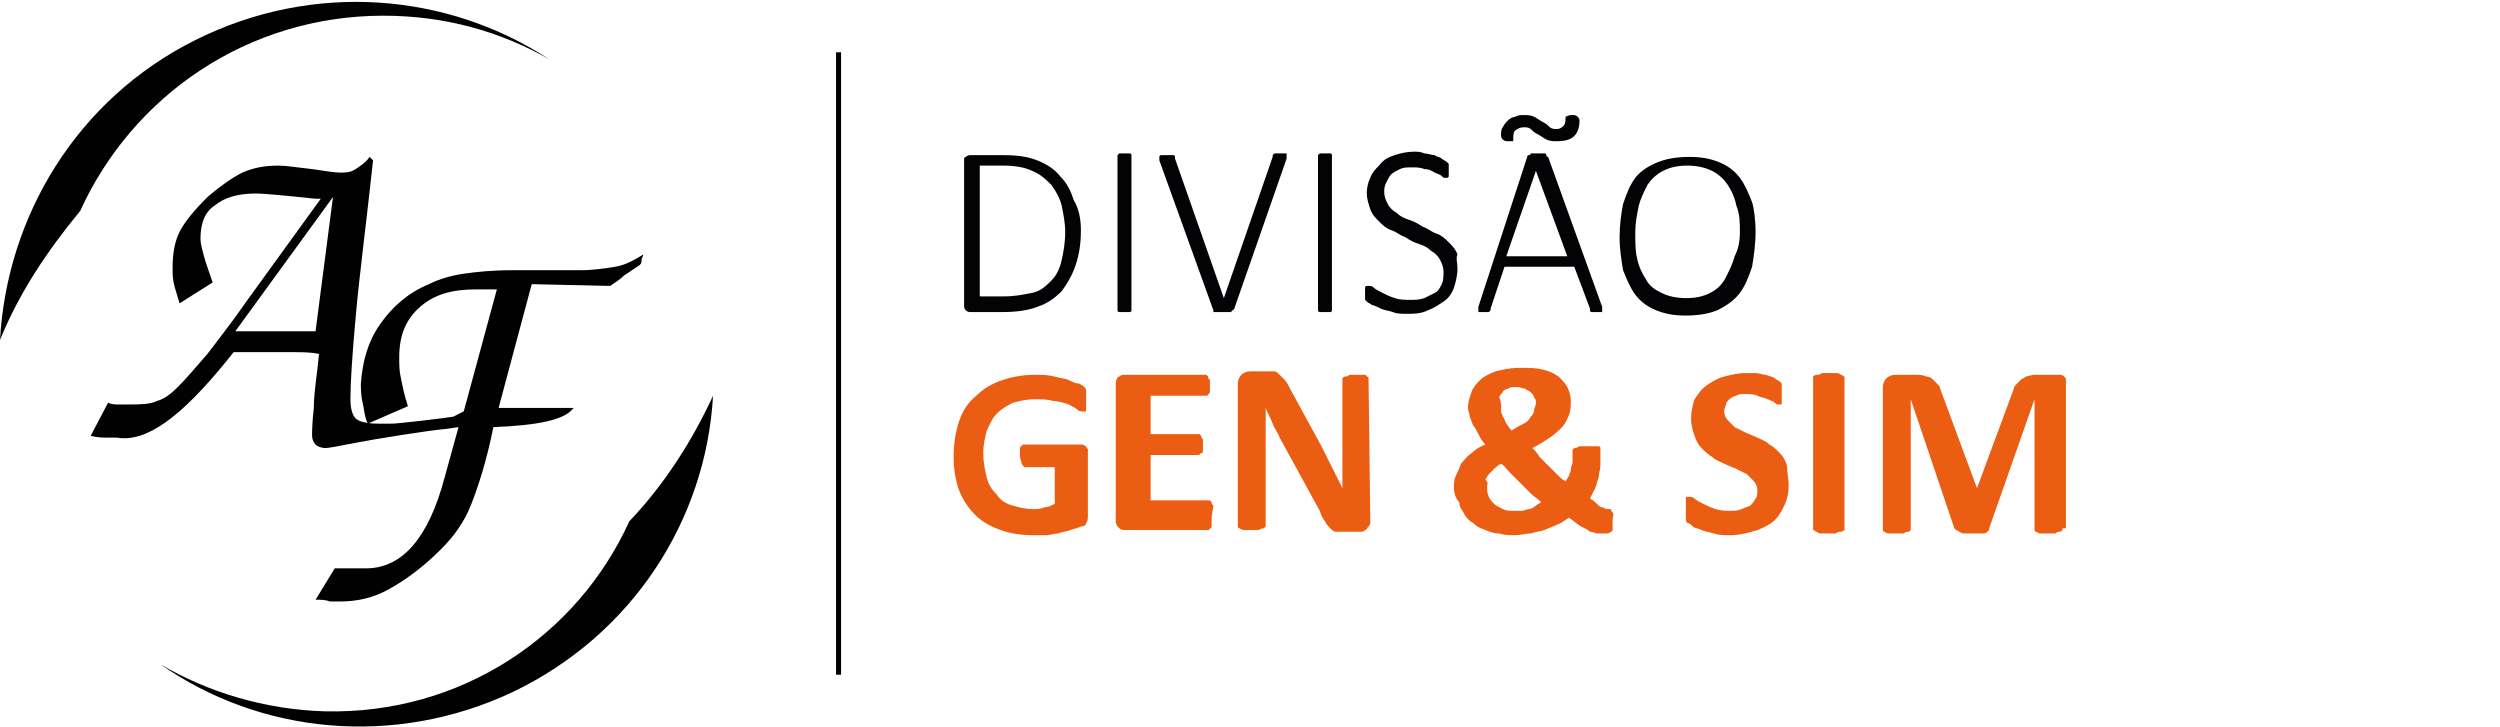 <?xml version="1.0" encoding="utf-8"?>
<!-- Generator: Adobe Illustrator 19.2.1, SVG Export Plug-In . SVG Version: 6.00 Build 0)  -->
<svg version="1.1" id="Layer_1" xmlns="http://www.w3.org/2000/svg" xmlns:xlink="http://www.w3.org/1999/xlink" x="0px" y="0px"
	 viewBox="0 0 143.4 41.7" enable-background="new 0 0 143.4 41.7" xml:space="preserve">
<g>
	<g>
		<g>
			<defs>
				<rect id="SVGID_1_" y="0.1" width="119.3" height="41.6"/>
			</defs>
			<clipPath id="SVGID_2_">
				<use xlink:href="#SVGID_1_"  overflow="visible"/>
			</clipPath>
			<path clip-path="url(#SVGID_2_)" fill="#010102" d="M22,0.9c3.5,0,6.7,0.9,9.5,2.5l0,0C25.7-0.4,18-1.1,11.2,2.3S0.4,12.4,0,19.5
				c1.1-2.7,2.7-5.1,4.6-7.4C7.6,5.5,14.2,0.9,22,0.9"/>
		</g>
		<g>
			<defs>
				<rect id="SVGID_3_" y="0.1" width="119.3" height="41.6"/>
			</defs>
			<clipPath id="SVGID_4_">
				<use xlink:href="#SVGID_3_"  overflow="visible"/>
			</clipPath>
			<path clip-path="url(#SVGID_4_)" fill="#010102" d="M18.6,40.8c-3.4-0.1-6.7-1.1-9.4-2.7l0,0c5.7,4,13.4,4.8,20.2,1.6
				c6.9-3.3,11.1-9.9,11.5-17c-1.2,2.6-2.8,5.1-4.8,7.2C33.1,36.5,26.4,41,18.6,40.8"/>
		</g>
		<g>
			<defs>
				<rect id="SVGID_5_" y="0.1" width="119.3" height="41.6"/>
			</defs>
			<clipPath id="SVGID_6_">
				<use xlink:href="#SVGID_5_"  overflow="visible"/>
			</clipPath>
			<path clip-path="url(#SVGID_6_)" fill="#010102" d="M13,20.7l0.4-0.5h0.3c0.1,0,0.3,0,0.7,0c0.4,0,0.7,0,0.9,0h0.6
				c0.3,0,0.6,0,1,0s0.9,0,1.4,0.1c-0.1,1.1-0.3,2.2-0.3,3.1c-0.1,0.9-0.1,1.4-0.1,1.6s0.1,0.4,0.2,0.5s0.3,0.2,0.6,0.2
				c0.1,0,0.7-0.1,1.7-0.3c1-0.2,4.1-0.7,5.2-0.8l0.7-0.1l-0.8,2.9l0,0c-0.9,3.4-2.4,5.2-4.5,5.2c-0.2,0-0.4,0-0.7,0h-1.1l-1.1,1.8
				c0.3,0,0.6,0,0.8,0.1c0.2,0,0.4,0,0.6,0c1,0,1.9-0.2,2.8-0.7s1.9-1.2,3-2.3C26,30.8,26.6,30,27,29s0.9-2.5,1.3-4.5l0,0
				c2.5-0.1,4.1-0.4,4.6-1.1h-4.3l1.9-7.1l4.5,0.1c0.3-0.2,0.6-0.4,0.8-0.6c0.3-0.2,0.6-0.4,0.9-0.6c0.1-0.1,0.1-0.2,0.1-0.3
				s0.1-0.2,0.1-0.3c-0.5,0.3-1,0.6-1.6,0.7c-0.6,0.1-1.3,0.2-2,0.2c-0.6,0-1.4,0-2.2,0c-0.9,0-1.4,0-1.7,0c-1.2,0-2.1,0.1-2.8,0.2
				c-0.7,0.1-1.4,0.3-2,0.6c-1.2,0.5-2.1,1.3-2.8,2.3s-1,2.1-1.1,3.4c0,0.3,0,0.7,0.1,1.1s0.1,0.8,0.3,1.2l2.3-1
				c-0.2-0.6-0.3-1.1-0.4-1.6c-0.1-0.4-0.1-0.8-0.1-1.2c0-1.3,0.4-2.2,1.2-2.9c0.8-0.7,1.8-1,3.2-1c0.2,0,0.3,0,0.5,0s0.4,0,0.7,0
				l-1.9,7L26,23.9c-0.6,0.1-3.2,0.4-3.5,0.4s-0.6,0-0.8,0c-0.6,0-1.1-0.1-1.3-0.3c-0.2-0.2-0.3-0.6-0.3-1.1c0-0.9,0.1-2.5,0.3-4.7
				c0.2-2.3,0.6-5.3,1-9L21.2,9c-0.2,0.3-0.5,0.5-0.8,0.7s-0.6,0.2-0.9,0.2s-0.9-0.1-1.6-0.2C17,9.6,16.4,9.5,16,9.5
				c-0.8,0-1.4,0.1-2.1,0.4c-0.6,0.3-1.3,0.8-2,1.4c-0.7,0.7-1.3,1.4-1.6,2c-0.3,0.6-0.4,1.3-0.4,2.1c0,0.3,0,0.6,0.1,1
				c0.1,0.3,0.2,0.7,0.3,1l1.9-1.2c-0.2-0.6-0.4-1.1-0.5-1.5s-0.2-0.7-0.2-1c0-0.8,0.2-1.5,0.8-1.9c0.6-0.5,1.4-0.7,2.4-0.7
				c0.4,0,1.5,0.1,3.4,0.3h0.3l-4.2,5.8c-0.9,1.3-1.7,2.3-2.3,3.1c-0.7,0.8-1.2,1.4-1.7,1.9C9.8,22.6,9.4,22.9,9,23
				c-0.4,0.2-1,0.2-1.6,0.2c-0.2,0-0.4,0-0.6,0s-0.4,0-0.6-0.1l-1,1.9c0.4,0.1,0.7,0.1,0.9,0.1c0.2,0,0.4,0,0.6,0
				C8.4,25.4,10.4,23.9,13,20.7 M19.1,11.3l-1,7.7h-4.6L19.1,11.3z"/>
		</g>
	</g>
	<g>
		<path fill="#030305" d="M62,13.2c0,0.8-0.1,1.4-0.3,2c-0.2,0.6-0.5,1.1-0.8,1.5c-0.4,0.4-0.8,0.7-1.4,0.9c-0.5,0.2-1.2,0.3-2,0.3
			h-1.8c-0.1,0-0.2,0-0.3-0.1c-0.1-0.1-0.1-0.2-0.1-0.3V9.3c0-0.2,0-0.3,0.1-0.3c0.1-0.1,0.2-0.1,0.3-0.1h1.9c0.8,0,1.4,0.1,1.9,0.3
			s1,0.5,1.3,0.9c0.4,0.4,0.6,0.8,0.8,1.4C61.9,12,62,12.6,62,13.2z M61.1,13.3c0-0.5-0.1-1-0.2-1.5c-0.1-0.4-0.3-0.8-0.6-1.2
			c-0.3-0.3-0.6-0.6-1.1-0.8c-0.4-0.2-1-0.3-1.6-0.3h-1.4V17h1.4c0.6,0,1.1-0.1,1.6-0.2s0.8-0.4,1.1-0.7c0.3-0.3,0.5-0.7,0.6-1.2
			C61,14.5,61.1,13.9,61.1,13.3z"/>
		<path fill="#030305" d="M64.9,17.8L64.9,17.8c0,0.1-0.1,0.1-0.1,0.1h-0.1c-0.1,0-0.1,0-0.2,0s-0.1,0-0.2,0s-0.1,0-0.1,0
			s-0.1,0-0.1-0.1c0,0,0,0,0-0.1V9V8.9c0,0,0,0,0.1-0.1h0.1c0.1,0,0.1,0,0.2,0s0.2,0,0.2,0c0.1,0,0.1,0,0.1,0s0.1,0,0.1,0.1
			c0,0,0,0,0,0.1V17.8z"/>
		<path fill="#030305" d="M70.8,17.7C70.8,17.8,70.7,17.8,70.8,17.7c-0.1,0.1-0.1,0.1-0.2,0.2c0,0-0.1,0-0.2,0s-0.1,0-0.2,0
			s-0.1,0-0.2,0h-0.1h-0.1h-0.1c0,0,0,0-0.1,0c0,0,0,0,0-0.1l-3.1-8.6c0-0.1,0-0.1,0-0.2c0,0,0-0.1,0.1-0.1h0.1c0.1,0,0.2,0,0.3,0
			c0.1,0,0.2,0,0.2,0c0.1,0,0.1,0,0.1,0s0.1,0,0.1,0.1v0.1l2.8,8l0,0L73,9V8.9c0,0,0,0,0.1-0.1h0.1c0.1,0,0.1,0,0.2,0s0.2,0,0.3,0
			c0.1,0,0.1,0,0.1,0v0.1c0,0,0,0.1,0,0.2L70.8,17.7z"/>
		<path fill="#030305" d="M76.4,17.8L76.4,17.8c0,0.1-0.1,0.1-0.1,0.1h-0.1c-0.1,0-0.1,0-0.2,0s-0.1,0-0.2,0s-0.1,0-0.1,0
			s-0.1,0-0.1-0.1c0,0,0,0,0-0.1V9V8.9c0,0,0,0,0.1-0.1h0.1c0,0,0.1,0,0.2,0s0.2,0,0.2,0c0.1,0,0.1,0,0.1,0s0.1,0,0.1,0.1
			c0,0,0,0,0,0.1V17.8z"/>
		<path fill="#030305" d="M83.6,15.4c0,0.4-0.1,0.8-0.2,1.1c-0.1,0.3-0.3,0.6-0.6,0.8c-0.3,0.2-0.6,0.4-0.9,0.5
			C81.5,18,81.1,18,80.7,18c-0.3,0-0.6,0-0.8-0.1c-0.3-0.1-0.5-0.1-0.7-0.2s-0.4-0.2-0.5-0.2c-0.1-0.1-0.2-0.1-0.3-0.2
			c-0.1-0.1-0.1-0.1-0.1-0.2s0-0.2,0-0.3c0-0.1,0-0.1,0-0.2s0-0.1,0-0.1s0-0.1,0.1-0.1h0.1c0.1,0,0.2,0,0.3,0.1
			c0.1,0.1,0.3,0.2,0.5,0.3c0.2,0.1,0.4,0.2,0.7,0.3c0.3,0.1,0.6,0.1,0.9,0.1s0.5,0,0.8-0.1c0.2-0.1,0.4-0.2,0.6-0.3
			s0.3-0.3,0.4-0.5s0.1-0.5,0.1-0.7c0-0.3-0.1-0.5-0.2-0.7s-0.3-0.4-0.5-0.5c-0.2-0.2-0.4-0.3-0.7-0.4c-0.3-0.1-0.5-0.2-0.8-0.4
			c-0.3-0.1-0.5-0.3-0.8-0.4c-0.3-0.1-0.5-0.3-0.7-0.5s-0.4-0.4-0.5-0.7s-0.2-0.6-0.2-0.9c0-0.4,0.1-0.7,0.2-0.9
			c0.1-0.3,0.3-0.5,0.5-0.7C79.4,9.1,79.7,9,80,8.9s0.7-0.2,1.1-0.2c0.2,0,0.4,0,0.6,0.1c0.2,0,0.4,0.1,0.6,0.1
			C82.4,9,82.6,9,82.7,9.1s0.2,0.1,0.3,0.2l0.1,0.1c0,0,0,0,0,0.1v0.1c0,0,0,0.1,0,0.2c0,0.1,0,0.1,0,0.2v0.1c0,0,0,0.1-0.1,0.1
			c0,0,0,0-0.1,0s-0.1,0-0.2-0.1s-0.2-0.1-0.4-0.2c-0.2-0.1-0.3-0.2-0.6-0.2c-0.2-0.1-0.5-0.1-0.7-0.1c-0.3,0-0.5,0-0.7,0.1
			s-0.4,0.2-0.5,0.3s-0.2,0.3-0.3,0.5c-0.1,0.2-0.1,0.4-0.1,0.5c0,0.3,0.1,0.5,0.2,0.7s0.3,0.4,0.5,0.5c0.2,0.2,0.4,0.3,0.7,0.4
			c0.3,0.1,0.5,0.2,0.8,0.4c0.3,0.1,0.5,0.3,0.8,0.4c0.3,0.1,0.5,0.3,0.7,0.5s0.4,0.4,0.5,0.7C83.5,14.8,83.6,15.1,83.6,15.4z"/>
		<path fill="#030305" d="M91.9,17.6c0,0.1,0,0.1,0,0.2v0.1h-0.1c-0.1,0-0.1,0-0.2,0s-0.2,0-0.2,0c-0.1,0-0.1,0-0.1,0
			s-0.1,0-0.1-0.1v-0.1l-0.9-2.4h-4l-0.8,2.4v0.1c0,0,0,0-0.1,0.1h-0.1c-0.1,0-0.1,0-0.2,0s-0.2,0-0.2,0c-0.1,0-0.1,0-0.1,0v-0.1
			c0,0,0-0.1,0-0.2L87.6,9c0,0,0-0.1,0.1-0.1c0,0,0.1,0,0.1-0.1c0,0,0.1,0,0.2,0s0.1,0,0.2,0s0.2,0,0.2,0c0.1,0,0.1,0,0.2,0
			c0,0,0.1,0,0.1,0.1c0,0,0,0.1,0.1,0.1L91.9,17.6z M89.8,6.7C89.8,6.6,89.8,6.6,89.8,6.7c0.2-0.1,0.3-0.1,0.4-0.1
			c0.1,0,0.2,0,0.3,0.1c0,0,0.1,0.1,0.1,0.2c0,0.4-0.1,0.7-0.3,0.9c-0.2,0.2-0.5,0.3-1,0.3c-0.2,0-0.4,0-0.6-0.1s-0.3-0.2-0.5-0.3
			c-0.2-0.1-0.3-0.2-0.4-0.3c-0.1-0.1-0.3-0.1-0.4-0.1c-0.2,0-0.4,0.1-0.5,0.2S86.8,7.8,86.8,8v0.1c0,0,0,0-0.1,0h-0.1h-0.1
			c-0.1,0-0.2,0-0.3-0.1c0,0-0.1-0.1-0.1-0.2c0-0.2,0-0.4,0.1-0.5c0.1-0.2,0.2-0.3,0.3-0.4s0.3-0.2,0.4-0.2c0.2-0.1,0.3-0.1,0.5-0.1
			s0.4,0,0.6,0.1s0.3,0.2,0.5,0.3c0.2,0.1,0.3,0.2,0.4,0.3c0.1,0.1,0.3,0.1,0.4,0.1c0.2,0,0.3-0.1,0.4-0.2
			C89.8,7.1,89.8,6.9,89.8,6.7z M88.1,9.8L88.1,9.8l-1.7,4.9h3.5L88.1,9.8z"/>
		<path fill="#030305" d="M100.7,13.3c0,0.7-0.1,1.4-0.2,2c-0.2,0.6-0.4,1.1-0.7,1.5s-0.7,0.7-1.3,1c-0.5,0.2-1.1,0.3-1.8,0.3
			c-0.7,0-1.2-0.1-1.7-0.3c-0.5-0.2-0.9-0.5-1.2-0.9c-0.3-0.4-0.5-0.9-0.7-1.4c-0.1-0.6-0.2-1.2-0.2-1.9s0.1-1.4,0.2-1.9
			c0.2-0.6,0.4-1.1,0.7-1.5c0.3-0.4,0.8-0.7,1.3-0.9S96.2,9,96.9,9c0.7,0,1.2,0.1,1.7,0.3s0.9,0.5,1.2,0.9c0.3,0.4,0.5,0.9,0.7,1.4
			C100.6,11.9,100.7,12.6,100.7,13.3z M99.8,13.3c0-0.5,0-1-0.2-1.5c-0.1-0.5-0.3-0.9-0.5-1.2s-0.5-0.6-0.9-0.8s-0.9-0.3-1.4-0.3
			c-0.6,0-1,0.1-1.4,0.3s-0.7,0.5-0.9,0.8c-0.2,0.4-0.4,0.8-0.5,1.2c-0.1,0.5-0.2,1-0.2,1.5c0,0.6,0,1.1,0.1,1.5
			c0.1,0.5,0.3,0.9,0.5,1.2c0.2,0.4,0.5,0.6,0.9,0.8c0.4,0.2,0.9,0.3,1.4,0.3c0.6,0,1-0.1,1.4-0.3c0.4-0.2,0.7-0.5,0.9-0.9
			c0.2-0.4,0.4-0.8,0.5-1.2C99.7,14.3,99.8,13.9,99.8,13.3z"/>
	</g>
	<g>
		<g>
			<defs>
				<rect id="SVGID_7_" y="0.1" width="119.3" height="41.6"/>
			</defs>
			<clipPath id="SVGID_8_">
				<use xlink:href="#SVGID_7_"  overflow="visible"/>
			</clipPath>
			<g clip-path="url(#SVGID_8_)">
				<path fill="#EB5D13" d="M62.3,22.9c0,0.1,0,0.3,0,0.4s0,0.2,0,0.2c0,0.1,0,0.1-0.1,0.1h-0.1c-0.1,0-0.2,0-0.3-0.1
					c-0.1-0.1-0.3-0.2-0.5-0.3C61,23.1,60.7,23,60.4,23c-0.3-0.1-0.7-0.1-1.1-0.1s-0.8,0.1-1.2,0.2c-0.4,0.2-0.7,0.4-0.9,0.6
					c-0.3,0.3-0.4,0.6-0.6,1c-0.1,0.4-0.2,0.8-0.2,1.3s0.1,1,0.2,1.4s0.3,0.7,0.6,1c0.2,0.3,0.5,0.5,0.9,0.6
					c0.3,0.1,0.7,0.2,1.2,0.2c0.2,0,0.4,0,0.6-0.1c0.2,0,0.4-0.1,0.6-0.2v-2.1h-1.7c-0.1,0-0.1-0.1-0.2-0.2c0-0.1-0.1-0.3-0.1-0.5
					c0-0.1,0-0.2,0-0.3c0-0.1,0-0.2,0.1-0.2c0-0.1,0.1-0.1,0.1-0.1h0.1h3.1c0.1,0,0.1,0,0.2,0s0.1,0.1,0.2,0.1
					c0,0.1,0.1,0.1,0.1,0.2s0,0.2,0,0.2v3.6c0,0.1,0,0.3-0.1,0.4c0,0.1-0.1,0.2-0.3,0.2c-0.2,0.1-0.3,0.1-0.6,0.2
					c-0.2,0.1-0.5,0.1-0.7,0.2c-0.2,0-0.5,0.1-0.7,0.1s-0.5,0-0.7,0c-0.7,0-1.4-0.1-1.9-0.3c-0.6-0.2-1.1-0.5-1.5-0.9
					s-0.7-0.9-0.9-1.4c-0.2-0.6-0.3-1.2-0.3-1.9c0-0.7,0.1-1.4,0.3-2c0.2-0.6,0.5-1.1,1-1.5c0.4-0.4,0.9-0.7,1.5-0.9
					c0.6-0.2,1.2-0.3,1.9-0.3c0.4,0,0.7,0,1.1,0.1c0.3,0.1,0.6,0.1,0.8,0.2c0.2,0.1,0.4,0.2,0.6,0.2c0.2,0.1,0.3,0.2,0.3,0.2
					c0.1,0.1,0.1,0.2,0.1,0.3C62.3,22.5,62.3,22.6,62.3,22.9z"/>
				<path fill="#EB5D13" d="M69.5,29.8c0,0.1,0,0.2,0,0.3c0,0.1,0,0.2-0.1,0.2c0,0.1-0.1,0.1-0.1,0.1h-0.1h-4.6
					c-0.2,0-0.3,0-0.4-0.1S64,30.1,64,29.9V22c0-0.2,0.1-0.4,0.2-0.4c0.1-0.1,0.2-0.1,0.4-0.1h4.5h0.1l0.1,0.1c0,0.1,0,0.1,0.1,0.2
					c0,0.1,0,0.2,0,0.3c0,0.1,0,0.2,0,0.3c0,0.1,0,0.2-0.1,0.2c0,0.1-0.1,0.1-0.1,0.1h-0.1H66v2.2h2.7h0.1l0.1,0.1
					c0,0,0,0.1,0.1,0.2c0,0.1,0,0.2,0,0.3c0,0.1,0,0.2,0,0.3c0,0.1,0,0.2-0.1,0.2s-0.1,0.1-0.1,0.1h-0.1H66v2.6h3.3h0.1l0.1,0.1
					c0,0.1,0,0.1,0.1,0.2C69.5,29.6,69.5,29.7,69.5,29.8z"/>
				<path fill="#EB5D13" d="M78.6,29.9c0,0.1,0,0.2-0.1,0.3s-0.1,0.2-0.2,0.2c-0.1,0.1-0.1,0.1-0.2,0.1s-0.2,0-0.3,0H77
					c-0.2,0-0.3,0-0.4,0s-0.2-0.1-0.3-0.2c-0.1-0.1-0.2-0.2-0.3-0.4c-0.1-0.1-0.2-0.3-0.3-0.6l-2.3-4.2c-0.1-0.3-0.3-0.5-0.4-0.8
					s-0.3-0.6-0.4-0.9l0,0c0,0.3,0,0.7,0,1s0,0.7,0,1v4.7v0.1l-0.1,0.1c-0.1,0-0.1,0-0.3,0.1c-0.1,0-0.2,0-0.4,0c-0.2,0-0.3,0-0.4,0
					s-0.2,0-0.3-0.1c-0.1,0-0.1-0.1-0.1-0.1v-0.1V22c0-0.2,0.1-0.4,0.2-0.5s0.3-0.2,0.5-0.2h1c0.2,0,0.3,0,0.4,0s0.2,0.1,0.3,0.2
					c0.1,0.1,0.2,0.2,0.3,0.3c0.1,0.1,0.2,0.3,0.3,0.5l1.8,3.3c0.1,0.2,0.2,0.4,0.3,0.6c0.1,0.2,0.2,0.4,0.3,0.6
					c0.1,0.2,0.2,0.4,0.3,0.6c0.1,0.2,0.2,0.4,0.3,0.6l0,0c0-0.3,0-0.7,0-1c0-0.4,0-0.7,0-1v-4.2v-0.1l0.1-0.1c0.1,0,0.2,0,0.3-0.1
					c0.1,0,0.2,0,0.4,0c0.2,0,0.3,0,0.4,0s0.2,0,0.2,0.1c0.1,0,0.1,0.1,0.1,0.1v0.1L78.6,29.9L78.6,29.9z"/>
				<path fill="#EB5D13" d="M83.4,28c0-0.3,0-0.5,0.1-0.7s0.2-0.4,0.3-0.7c0.2-0.2,0.3-0.4,0.6-0.6c0.2-0.2,0.5-0.4,0.8-0.5
					c-0.2-0.2-0.3-0.4-0.4-0.6s-0.2-0.4-0.3-0.5c-0.1-0.2-0.1-0.3-0.2-0.5c0-0.2-0.1-0.3-0.1-0.5c0-0.3,0.1-0.6,0.2-0.9
					s0.3-0.5,0.5-0.7s0.6-0.4,0.9-0.5c0.4-0.1,0.8-0.2,1.4-0.2c0.5,0,0.9,0,1.3,0.1s0.6,0.2,0.9,0.4c0.2,0.2,0.4,0.4,0.5,0.6
					s0.2,0.5,0.2,0.8s0,0.5-0.1,0.8c-0.1,0.2-0.2,0.5-0.4,0.7c-0.2,0.2-0.4,0.4-0.7,0.6c-0.3,0.2-0.6,0.4-1,0.6
					c0.1,0.1,0.3,0.3,0.4,0.5c0.2,0.2,0.3,0.3,0.5,0.5s0.3,0.3,0.5,0.5s0.3,0.3,0.5,0.4c0.1-0.1,0.1-0.2,0.2-0.3
					c0-0.1,0.1-0.2,0.1-0.4c0-0.1,0.1-0.3,0.1-0.4s0-0.3,0-0.4v-0.2c0-0.1,0-0.1,0-0.1l0.1-0.1c0.1,0,0.1,0,0.3-0.1
					c0.1,0,0.3,0,0.4,0c0.2,0,0.3,0,0.4,0s0.2,0,0.3,0c0.1,0,0.1,0.1,0.1,0.1s0,0.1,0,0.2V26c0,0.2,0,0.5,0,0.7s-0.1,0.5-0.1,0.7
					c-0.1,0.2-0.1,0.4-0.2,0.6s-0.2,0.4-0.3,0.6c0.2,0.1,0.3,0.2,0.4,0.3c0.1,0.1,0.2,0.2,0.3,0.2c0.1,0,0.2,0.1,0.2,0.1
					c0.1,0,0.1,0,0.1,0c0.1,0,0.1,0,0.1,0h0.1c0,0,0,0.1,0.1,0.2s0,0.2,0,0.4c0,0.2,0,0.3,0,0.4s0,0.2,0,0.2s0,0.1-0.1,0.1
					c0,0-0.1,0.1-0.2,0.1s-0.2,0-0.3,0c-0.1,0-0.2,0-0.3,0c-0.1,0-0.2-0.1-0.4-0.1c-0.1-0.1-0.3-0.2-0.5-0.3
					c-0.2-0.1-0.4-0.3-0.7-0.5c-0.2,0.1-0.4,0.3-0.7,0.4c-0.2,0.1-0.5,0.2-0.7,0.3c-0.3,0.1-0.5,0.1-0.8,0.2c-0.3,0-0.6,0.1-0.9,0.1
					s-0.6,0-0.9-0.1c-0.3,0-0.6-0.1-0.8-0.2c-0.3-0.1-0.5-0.2-0.7-0.4c-0.2-0.1-0.4-0.3-0.5-0.5s-0.3-0.4-0.3-0.7
					C83.5,28.6,83.4,28.3,83.4,28z M85.3,27.9c0,0.2,0,0.4,0.1,0.6s0.2,0.3,0.3,0.4c0.1,0.1,0.3,0.2,0.5,0.3s0.4,0.1,0.7,0.1
					c0.1,0,0.3,0,0.4,0s0.3-0.1,0.4-0.1s0.3-0.1,0.4-0.2s0.2-0.1,0.3-0.2c-0.2-0.2-0.4-0.3-0.6-0.5s-0.4-0.4-0.6-0.6
					s-0.4-0.4-0.6-0.6s-0.3-0.4-0.5-0.5c-0.2,0.1-0.3,0.2-0.4,0.3c-0.1,0.1-0.2,0.2-0.3,0.3c-0.1,0.1-0.1,0.2-0.2,0.3
					C85.4,27.7,85.3,27.8,85.3,27.9z M86.1,23.3c0,0.1,0,0.2,0,0.3c0,0.1,0.1,0.2,0.1,0.3c0.1,0.1,0.1,0.2,0.2,0.4
					c0.1,0.1,0.2,0.3,0.3,0.4c0.3-0.2,0.5-0.3,0.7-0.4s0.3-0.2,0.4-0.4c0.1-0.1,0.2-0.2,0.2-0.4c0-0.1,0.1-0.2,0.1-0.4
					c0-0.1,0-0.2-0.1-0.3c0-0.1-0.1-0.2-0.2-0.3s-0.2-0.1-0.3-0.2c-0.1,0-0.3-0.1-0.5-0.1s-0.4,0-0.5,0.1c-0.1,0-0.3,0.1-0.3,0.2
					c-0.1,0.1-0.2,0.2-0.2,0.3C86.1,23,86.1,23.2,86.1,23.3z"/>
				<path fill="#EB5D13" d="M102.6,27.8c0,0.5-0.1,0.9-0.3,1.3c-0.2,0.4-0.4,0.7-0.7,0.9c-0.3,0.2-0.7,0.4-1.1,0.5s-0.8,0.2-1.3,0.2
					c-0.3,0-0.6,0-0.9-0.1s-0.5-0.1-0.7-0.2s-0.4-0.1-0.5-0.2S96.9,30,96.8,30c-0.1-0.1-0.1-0.1-0.1-0.3c0-0.1,0-0.3,0-0.5
					c0-0.1,0-0.3,0-0.4s0-0.2,0-0.2c0-0.1,0-0.1,0.1-0.1h0.1c0.1,0,0.2,0,0.3,0.1c0.1,0.1,0.3,0.2,0.5,0.3c0.2,0.1,0.4,0.2,0.7,0.3
					c0.3,0.1,0.6,0.1,0.9,0.1c0.2,0,0.4,0,0.6-0.1s0.3-0.1,0.5-0.2c0.1-0.1,0.2-0.2,0.3-0.4c0.1-0.1,0.1-0.3,0.1-0.5
					s-0.1-0.4-0.2-0.5s-0.3-0.3-0.4-0.4c-0.2-0.1-0.4-0.2-0.6-0.3c-0.2-0.1-0.5-0.2-0.7-0.3c-0.2-0.1-0.5-0.2-0.7-0.4
					c-0.2-0.1-0.4-0.3-0.6-0.5s-0.3-0.4-0.4-0.7c-0.1-0.3-0.2-0.6-0.2-1s0.1-0.8,0.2-1.1c0.2-0.3,0.4-0.6,0.7-0.8
					c0.3-0.2,0.6-0.4,1-0.5s0.8-0.2,1.2-0.2c0.2,0,0.4,0,0.6,0s0.4,0.1,0.6,0.1c0.2,0.1,0.4,0.1,0.5,0.2s0.2,0.1,0.3,0.2
					s0.1,0.1,0.1,0.1v0.1c0,0.1,0,0.1,0,0.2s0,0.2,0,0.3c0,0.1,0,0.2,0,0.3c0,0.1,0,0.2,0,0.2c0,0.1,0,0.1-0.1,0.1H102
					c-0.1,0-0.1,0-0.2-0.1s-0.2-0.1-0.4-0.2c-0.2-0.1-0.4-0.1-0.6-0.2s-0.5-0.1-0.7-0.1s-0.4,0-0.5,0.1c-0.1,0-0.3,0.1-0.4,0.2
					S99,23.1,99,23.2c0,0.1-0.1,0.2-0.1,0.4c0,0.2,0.1,0.4,0.2,0.5s0.3,0.3,0.4,0.4c0.2,0.1,0.4,0.2,0.6,0.3
					c0.2,0.1,0.5,0.2,0.7,0.3c0.2,0.1,0.5,0.2,0.7,0.4c0.2,0.1,0.4,0.3,0.6,0.5s0.3,0.4,0.4,0.7C102.5,27.1,102.6,27.5,102.6,27.8z"
					/>
				<path fill="#EB5D13" d="M105.8,30.3v0.1c0,0-0.1,0.1-0.2,0.1s-0.2,0-0.3,0.1c-0.1,0-0.3,0-0.4,0c-0.2,0-0.3,0-0.4,0
					s-0.2,0-0.3-0.1c-0.1,0-0.1-0.1-0.2-0.1v-0.1v-8.6v-0.1c0,0,0.1-0.1,0.2-0.1s0.2,0,0.3-0.1c0.1,0,0.3,0,0.4,0c0.2,0,0.3,0,0.4,0
					s0.2,0,0.3,0.1c0.1,0,0.1,0.1,0.2,0.1v0.1V30.3z"/>
				<path fill="#EB5D13" d="M118.3,30.3v0.1l-0.1,0.1c-0.1,0-0.2,0-0.3,0.1c-0.1,0-0.3,0-0.4,0c-0.2,0-0.3,0-0.4,0
					c-0.1,0-0.2,0-0.3-0.1c-0.1,0-0.1-0.1-0.1-0.1v-0.1v-7.4l0,0l-2.6,7.4c0,0.1,0,0.1-0.1,0.2c0,0-0.1,0.1-0.2,0.1s-0.2,0-0.3,0
					c-0.1,0-0.2,0-0.4,0c-0.2,0-0.3,0-0.4,0s-0.2,0-0.3-0.1c-0.1,0-0.1-0.1-0.2-0.1l-0.1-0.1l-2.5-7.4l0,0v7.4v0.1l-0.1,0.1
					c-0.1,0-0.2,0-0.3,0.1c-0.1,0-0.3,0-0.4,0c-0.2,0-0.3,0-0.4,0s-0.2,0-0.3-0.1c-0.1,0-0.1-0.1-0.1-0.1v-0.1v-8.1
					c0-0.2,0.1-0.4,0.2-0.5s0.3-0.2,0.5-0.2h1.2c0.2,0,0.4,0,0.6,0.1c0.2,0,0.3,0.1,0.4,0.2s0.2,0.2,0.3,0.3
					c0.1,0.1,0.1,0.3,0.2,0.5l2,5.4l0,0l2-5.4c0.1-0.2,0.1-0.4,0.2-0.5s0.2-0.2,0.3-0.3s0.2-0.1,0.3-0.2c0.1,0,0.3-0.1,0.5-0.1h1.2
					c0.1,0,0.2,0,0.3,0s0.2,0.1,0.2,0.1c0.1,0.1,0.1,0.1,0.1,0.2s0,0.2,0,0.3v8.2H118.3z"/>
			</g>
		</g>
		<g>
			<defs>
				<rect id="SVGID_9_" y="0.1" width="119.3" height="41.6"/>
			</defs>
			<clipPath id="SVGID_10_">
				<use xlink:href="#SVGID_9_"  overflow="visible"/>
			</clipPath>
			
				<line clip-path="url(#SVGID_10_)" fill="none" stroke="#000000" stroke-width="0.287" stroke-miterlimit="10" x1="48.1" y1="3" x2="48.1" y2="38.7"/>
		</g>
	</g>
</g>
</svg>
